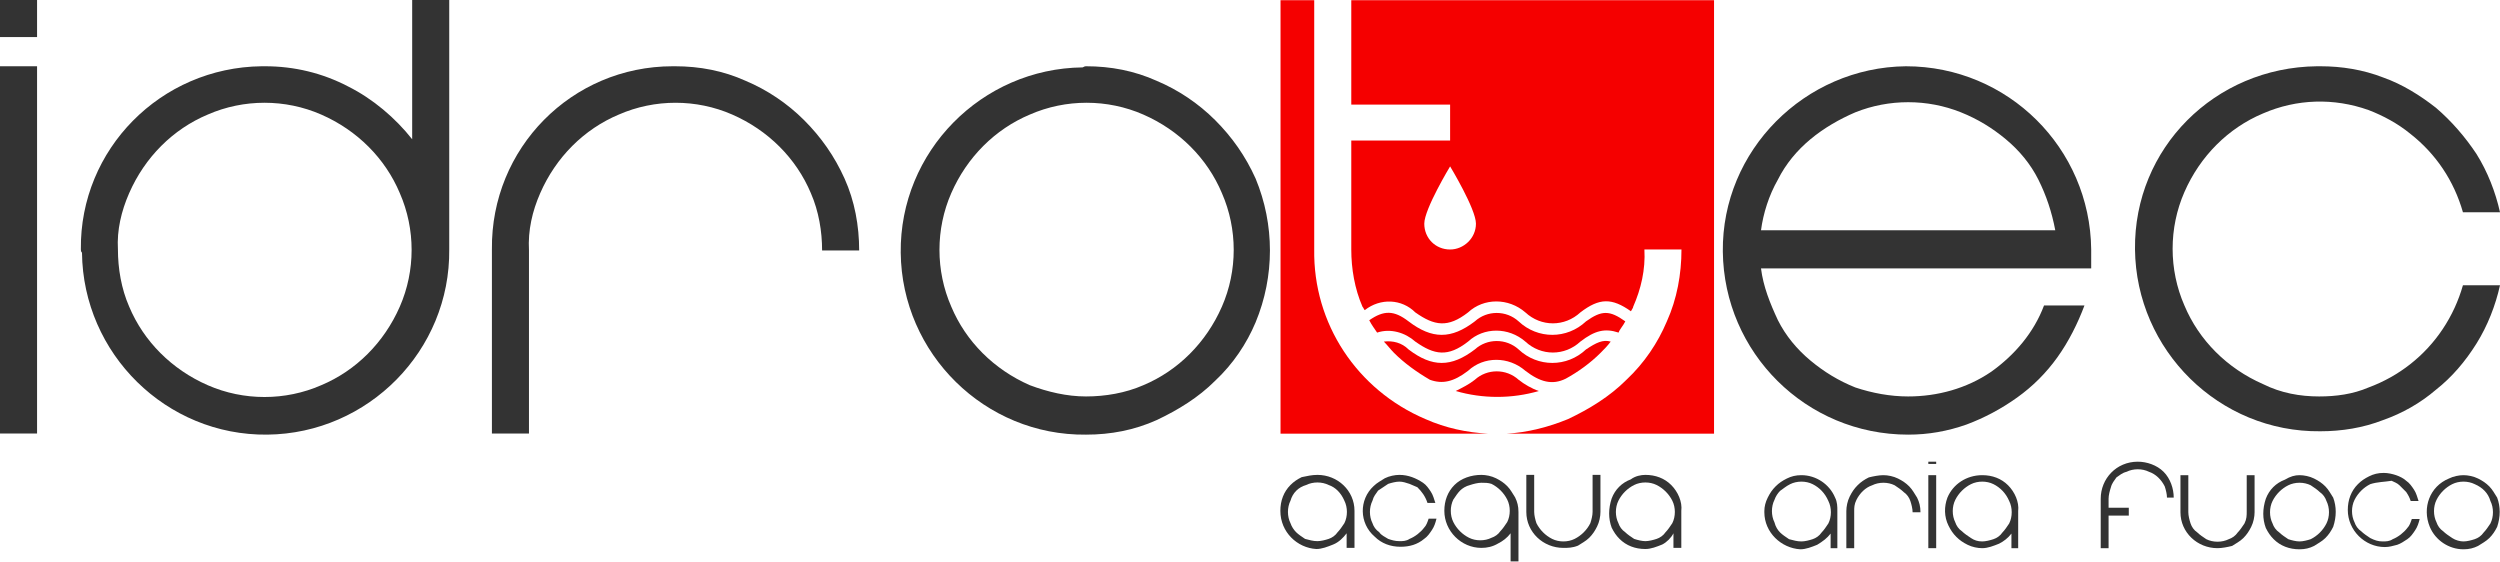 <?xml version="1.0" encoding="utf-8"?>
<!-- Generator: Adobe Illustrator 24.2.3, SVG Export Plug-In . SVG Version: 6.00 Build 0)  -->
<svg version="1.1" id="Livello_1" xmlns="http://www.w3.org/2000/svg" xmlns:xlink="http://www.w3.org/1999/xlink" x="0px" y="0px"
	 viewBox="0 0 222.6 50" style="enable-background:new 0 0 222.6 50;" xml:space="preserve">
<style type="text/css">
	.st0{fill:#333333;}
	.st1{fill:#F50000;}
</style>
<g id="Logo" transform="translate(-183.036 -248.729)">
	<g id="Raggruppa_10" transform="translate(183.036 248.729)">
		<path id="Tracciato_1" class="st0" d="M0,3.3V0h3.3v3.3H0z M0,38.6V5.9h3.3v32.7L0,38.6z"/>
		<path id="Tracciato_2" class="st0" d="M7.2,22.2C7.1,13.3,14.3,6,23.3,5.9c0.1,0,0.2,0,0.3,0c2.6,0,5.1,0.6,7.4,1.8
			c2.2,1.1,4.2,2.8,5.7,4.7V0h3.3v22.2c0.1,9-7.2,16.4-16.2,16.5c-9,0.1-16.4-7.2-16.5-16.2C7.2,22.4,7.2,22.3,7.2,22.2z M10.5,22.2
			c0,1.7,0.3,3.5,1,5.1c1.3,3.1,3.8,5.6,7,7c3.2,1.4,6.9,1.4,10.1,0c3.1-1.3,5.6-3.8,7-7c1.4-3.2,1.4-6.9,0-10.1
			c-1.3-3.1-3.8-5.6-7-7c-3.2-1.4-6.9-1.4-10.1,0c-3.1,1.3-5.6,3.8-7,7C10.8,18.8,10.4,20.5,10.5,22.2z"/>
		<path id="Tracciato_3" class="st0" d="M60.1,5.9c2.2,0,4.3,0.4,6.3,1.3c1.9,0.8,3.7,2,5.2,3.5c1.5,1.5,2.7,3.2,3.6,5.2
			c0.9,2,1.3,4.2,1.3,6.4h-3.3c0-1.7-0.3-3.5-1-5.1c-1.3-3.1-3.8-5.6-7-7c-3.2-1.4-6.9-1.4-10.1,0c-3.1,1.3-5.6,3.8-7,7
			c-0.7,1.6-1.1,3.3-1,5.1v16.3h-3.3V22.2c-0.1-9,7.1-16.3,16.1-16.3C60,5.9,60,5.9,60.1,5.9L60.1,5.9z"/>
		<path id="Tracciato_4" class="st0" d="M96.7,5.9c2.2,0,4.3,0.4,6.3,1.3c1.9,0.8,3.7,2,5.2,3.5c1.5,1.5,2.7,3.2,3.6,5.2
			c1.7,4.1,1.7,8.7,0,12.8c-0.8,1.9-2,3.7-3.6,5.2c-1.5,1.5-3.3,2.6-5.2,3.5c-2,0.9-4.1,1.3-6.3,1.3c-9,0.1-16.4-7.2-16.5-16.2
			c-0.1-9,7.2-16.4,16.2-16.5C96.6,5.9,96.6,5.9,96.7,5.9L96.7,5.9z M96.7,35.3c1.7,0,3.5-0.3,5.1-1c3.1-1.3,5.6-3.8,7-7
			c1.4-3.2,1.4-6.9,0-10.1c-1.3-3.1-3.8-5.6-7-7c-3.2-1.4-6.9-1.4-10.1,0c-3.1,1.3-5.6,3.8-7,7c-1.4,3.2-1.4,6.9,0,10.1
			c1.3,3.1,3.8,5.6,7,7C93.3,34.9,95,35.3,96.7,35.3L96.7,35.3z"/>
		<path id="Tracciato_5" class="st0" d="M169.9,35.3c2.6,0,5.2-0.7,7.4-2.2c2.1-1.5,3.8-3.5,4.7-5.9h3.6c-0.6,1.6-1.4,3.2-2.4,4.6
			c-1,1.4-2.2,2.6-3.6,3.6c-1.4,1-2.9,1.8-4.5,2.4c-1.7,0.6-3.4,0.9-5.2,0.9c-9.1,0-16.4-7.3-16.5-16.3s7.3-16.4,16.3-16.5
			c9.1,0,16.4,7.3,16.5,16.3c0,0,0,0.1,0,0.1v1.6h-29.4c0.2,1.6,0.8,3.1,1.5,4.6c0.7,1.4,1.7,2.6,2.9,3.6c1.2,1,2.5,1.8,4,2.4
			C166.7,35,168.3,35.3,169.9,35.3z M169.9,9.1c-1.6,0-3.2,0.3-4.7,0.9c-1.4,0.6-2.8,1.4-4,2.4c-1.2,1-2.2,2.2-2.9,3.6
			c-0.8,1.4-1.3,3-1.5,4.5H183c-0.3-1.6-0.8-3.1-1.5-4.5c-0.7-1.4-1.7-2.6-2.9-3.6c-1.2-1-2.5-1.8-4-2.4
			C173.1,9.4,171.5,9.1,169.9,9.1L169.9,9.1z"/>
		<path id="Tracciato_6" class="st0" d="M206.5,35.3c1.5,0,3-0.2,4.4-0.8c2.7-1,5-2.8,6.6-5.2c0.8-1.2,1.4-2.5,1.8-3.9h3.3
			c-0.4,1.8-1.1,3.6-2.1,5.2c-1,1.6-2.2,3-3.6,4.1c-1.4,1.2-3,2.1-4.7,2.7c-1.8,0.7-3.7,1-5.6,1c-9,0.1-16.4-7.2-16.5-16.2
			S197.2,6,206.3,5.9c0.1,0,0.2,0,0.3,0c1.9,0,3.8,0.3,5.6,1c1.7,0.6,3.3,1.6,4.7,2.7c1.4,1.2,2.6,2.6,3.6,4.1
			c1,1.6,1.7,3.4,2.1,5.2h-3.3c-0.8-2.8-2.4-5.2-4.7-7c-1.1-0.9-2.4-1.6-3.7-2.1c-3.1-1.1-6.4-1-9.4,0.3c-3.1,1.3-5.6,3.8-7,7
			c-1.4,3.2-1.4,6.9,0,10.1c1.3,3.1,3.8,5.6,7,7C203.1,35,204.8,35.3,206.5,35.3z"/>
	</g>
	<g id="Raggruppa_14" transform="translate(297.04 289.838)">
		<g id="Raggruppa_11" transform="translate(0 1.175)">
			<path id="Tracciato_7" class="st0" d="M3.3,0c1.8,0,3.3,1.4,3.3,3.2c0,0,0,0,0,0v3.3H5.9V5.2C5.6,5.6,5.2,6,4.7,6.2
				c-0.5,0.2-1,0.4-1.5,0.4C1.5,6.5,0,5.1,0,3.2c0-0.9,0.3-1.7,0.9-2.3c0.3-0.3,0.6-0.5,1-0.7C2.4,0.1,2.8,0,3.3,0z M3.3,5.9
				c0.3,0,0.7-0.1,1-0.2c0.3-0.1,0.6-0.3,0.8-0.6c0.2-0.2,0.4-0.5,0.6-0.8c0.3-0.6,0.3-1.4,0-2C5.4,1.6,4.9,1.1,4.3,0.9
				c-0.6-0.3-1.4-0.3-2,0C1.6,1.1,1.1,1.6,0.9,2.3c-0.3,0.6-0.3,1.4,0,2C1,4.6,1.2,4.9,1.4,5.1c0.2,0.2,0.5,0.4,0.8,0.6
				C2.6,5.8,2.9,5.9,3.3,5.9z"/>
			<path id="Tracciato_8" class="st0" d="M10.6,5.9c0.3,0,0.6,0,0.9-0.2c0.5-0.2,1-0.6,1.3-1c0.2-0.2,0.3-0.5,0.4-0.8h0.7
				c-0.1,0.4-0.2,0.7-0.4,1c-0.2,0.3-0.4,0.6-0.7,0.8c-0.6,0.5-1.3,0.7-2.1,0.7c-0.9,0-1.7-0.3-2.3-0.9C7,4.3,7,2.2,8.3,1
				c0.3-0.3,0.7-0.5,1-0.7C9.7,0.1,10.2,0,10.6,0c0.8,0,1.5,0.3,2.1,0.7c0.3,0.2,0.5,0.5,0.7,0.8c0.2,0.3,0.3,0.7,0.4,1h-0.7
				c-0.2-0.6-0.5-1-0.9-1.4C12,1,11.7,0.9,11.5,0.8c-0.3-0.1-0.6-0.2-0.9-0.2c-0.3,0-0.7,0.1-1,0.2C9.3,1,9,1.2,8.7,1.4
				C8.5,1.7,8.3,1.9,8.2,2.3c-0.3,0.6-0.3,1.4,0,2c0.1,0.3,0.3,0.6,0.6,0.8C9,5.4,9.3,5.5,9.6,5.7C9.9,5.8,10.2,5.9,10.6,5.9z"/>
			<path id="Tracciato_9" class="st0" d="M17.9,6.5c-1.8,0-3.3-1.5-3.3-3.3c0-0.9,0.3-1.7,0.9-2.3C16.1,0.3,17,0,17.9,0
				c0.4,0,0.9,0.1,1.3,0.3c0.4,0.2,0.7,0.4,1,0.7c0.3,0.3,0.5,0.7,0.7,1c0.2,0.4,0.3,0.8,0.3,1.3v4.4h-0.7V5.2
				c-0.3,0.4-0.7,0.7-1.1,0.9C18.9,6.4,18.4,6.5,17.9,6.5z M17.9,0.7c-0.3,0-0.7,0.1-1,0.2C16.5,1,16.2,1.2,16,1.4
				c-0.2,0.2-0.4,0.5-0.6,0.8c-0.3,0.6-0.3,1.4,0,2c0.3,0.6,0.8,1.1,1.4,1.4c0.6,0.3,1.4,0.3,2,0c0.3-0.1,0.6-0.3,0.8-0.6
				c0.2-0.2,0.4-0.5,0.6-0.8c0.3-0.6,0.3-1.4,0-2c-0.3-0.6-0.8-1.1-1.4-1.4C18.5,0.7,18.2,0.7,17.9,0.7L17.9,0.7z"/>
			<path id="Tracciato_10" class="st0" d="M25.2,6.5c-1.8,0-3.3-1.4-3.3-3.2c0,0,0,0,0-0.1V0h0.7v3.3c0,0.3,0.1,0.7,0.2,1
				c0.3,0.6,0.8,1.1,1.4,1.4c0.6,0.3,1.4,0.3,2,0c0.6-0.3,1.1-0.8,1.4-1.4c0.1-0.3,0.2-0.7,0.2-1V0h0.7v3.3c0,0.4-0.1,0.9-0.3,1.3
				c-0.2,0.4-0.4,0.7-0.7,1c-0.3,0.3-0.7,0.5-1,0.7C26,6.5,25.6,6.5,25.2,6.5z"/>
			<path id="Tracciato_11" class="st0" d="M32.5,0c0.9,0,1.7,0.3,2.3,0.9c0.6,0.6,1,1.5,0.9,2.3v3.3h-0.7V5.2
				C34.8,5.6,34.4,6,34,6.2c-0.5,0.2-1,0.4-1.5,0.4c-0.9,0-1.7-0.3-2.3-0.9c-0.3-0.3-0.5-0.6-0.7-1c-0.3-0.8-0.3-1.7,0-2.6
				c0.3-0.8,0.9-1.4,1.7-1.7C31.6,0.1,32.1,0,32.5,0z M32.5,5.9c0.3,0,0.7-0.1,1-0.2c0.3-0.1,0.6-0.3,0.8-0.6
				c0.2-0.2,0.4-0.5,0.6-0.8c0.3-0.6,0.3-1.4,0-2c-0.3-0.6-0.8-1.1-1.4-1.4c-0.6-0.3-1.4-0.3-2,0c-0.6,0.3-1.1,0.8-1.4,1.4
				c-0.3,0.6-0.3,1.4,0,2c0.1,0.3,0.3,0.6,0.6,0.8c0.2,0.2,0.5,0.4,0.8,0.6C31.8,5.8,32.2,5.9,32.5,5.9z"/>
		</g>
		<g id="Raggruppa_12" transform="translate(43.094)">
			<path id="Tracciato_12" class="st0" d="M3.3,1.2c1.3,0,2.5,0.8,3,2C6.5,3.6,6.5,4,6.5,4.4v3.3H5.9V6.4C5.6,6.8,5.2,7.1,4.7,7.4
				c-0.5,0.2-1,0.4-1.5,0.4C1.5,7.7,0,6.3,0,4.5c0,0,0,0,0-0.1C0,4,0.1,3.6,0.3,3.2c0.2-0.4,0.4-0.7,0.7-1c0.3-0.3,0.6-0.5,1-0.7
				C2.4,1.3,2.8,1.2,3.3,1.2z M3.3,7.1c0.3,0,0.7-0.1,1-0.2c0.3-0.1,0.6-0.3,0.8-0.6c0.2-0.2,0.4-0.5,0.6-0.8c0.3-0.6,0.3-1.4,0-2
				C5.4,2.8,4.9,2.3,4.3,2c-0.6-0.3-1.4-0.3-2,0C1.9,2.2,1.7,2.4,1.4,2.6C1.2,2.8,1,3.1,0.9,3.4c-0.3,0.6-0.3,1.4,0,2
				C1,5.8,1.2,6.1,1.4,6.3c0.2,0.2,0.5,0.4,0.8,0.6C2.6,7,2.9,7.1,3.3,7.1z"/>
			<path id="Tracciato_13" class="st0" d="M10.6,1.2c0.4,0,0.9,0.1,1.3,0.3c0.4,0.2,0.7,0.4,1,0.7c0.3,0.3,0.5,0.7,0.7,1
				c0.2,0.4,0.3,0.8,0.3,1.3h-0.7c0-0.3-0.1-0.7-0.2-1c-0.1-0.3-0.3-0.6-0.6-0.8c-0.2-0.2-0.5-0.4-0.8-0.6c-0.6-0.3-1.4-0.3-2,0
				C9,2.3,8.5,2.8,8.2,3.4C8,3.8,8,4.1,8,4.4v3.3H7.3V4.4c0-0.4,0.1-0.9,0.3-1.3c0.2-0.4,0.4-0.7,0.7-1c0.3-0.3,0.6-0.5,1-0.7
				C9.7,1.3,10.2,1.2,10.6,1.2z"/>
			<path id="Tracciato_14" class="st0" d="M14.6,0.2V0h0.7v0.2H14.6z M14.6,7.7V1.2h0.7v6.5H14.6z"/>
			<path id="Tracciato_15" class="st0" d="M19.4,1.2c0.9,0,1.7,0.3,2.3,0.9c0.6,0.6,1,1.5,0.9,2.3v3.3H22V6.4
				c-0.3,0.4-0.7,0.7-1.1,0.9c-0.5,0.2-1,0.4-1.5,0.4c-0.4,0-0.9-0.1-1.3-0.3c-0.4-0.2-0.7-0.4-1-0.7c-0.3-0.3-0.5-0.6-0.7-1
				C16,4.9,16,4,16.3,3.2C16.8,2,18,1.2,19.4,1.2L19.4,1.2z M19.4,7.1c0.3,0,0.7-0.1,1-0.2c0.3-0.1,0.6-0.3,0.8-0.6
				c0.2-0.2,0.4-0.5,0.6-0.8c0.3-0.6,0.3-1.4,0-2C21.5,2.8,21,2.3,20.4,2c-0.6-0.3-1.4-0.3-2,0c-0.6,0.3-1.1,0.8-1.4,1.4
				c-0.3,0.6-0.3,1.4,0,2c0.1,0.3,0.3,0.6,0.6,0.8c0.2,0.2,0.5,0.4,0.8,0.6C18.7,7,19,7.1,19.4,7.1z"/>
		</g>
		<g id="Raggruppa_13" transform="translate(73.044)">
			<path id="Tracciato_16" class="st0" d="M3.3,0C4.1,0,5,0.3,5.6,0.9c0.6,0.6,0.9,1.5,0.9,2.3H5.9c0-0.3-0.1-0.7-0.2-1
				C5.4,1.6,4.9,1.1,4.3,0.9c-0.6-0.3-1.4-0.3-2,0C1.9,1,1.7,1.2,1.4,1.4C1.2,1.7,1,1.9,0.9,2.3c-0.1,0.3-0.2,0.7-0.2,1v0.8h1.8v0.7
				H0.7v2.9H0V3.3C0,1.5,1.4,0,3.3,0C3.2,0,3.2,0,3.3,0L3.3,0z"/>
			<path id="Tracciato_17" class="st0" d="M10.4,7.7c-1.8,0-3.3-1.4-3.3-3.2c0,0,0,0,0-0.1V1.2h0.7v3.3c0,0.3,0.1,0.7,0.2,1
				c0.1,0.3,0.3,0.6,0.6,0.8c0.2,0.2,0.5,0.4,0.8,0.6c0.6,0.3,1.4,0.3,2,0c0.3-0.1,0.6-0.3,0.8-0.6c0.2-0.2,0.4-0.5,0.6-0.8
				C13,5.1,13,4.8,13,4.4V1.2h0.7v3.3c0,0.4-0.1,0.9-0.3,1.3c-0.2,0.4-0.4,0.7-0.7,1c-0.3,0.3-0.7,0.5-1,0.7
				C11.3,7.6,10.8,7.7,10.4,7.7z"/>
			<path id="Tracciato_18" class="st0" d="M17.7,1.2c0.4,0,0.9,0.1,1.3,0.3c0.4,0.2,0.7,0.4,1,0.7c0.3,0.3,0.5,0.7,0.7,1
				c0.3,0.8,0.3,1.7,0,2.6c-0.2,0.4-0.4,0.7-0.7,1c-0.3,0.3-0.7,0.5-1,0.7c-0.4,0.2-0.8,0.3-1.3,0.3c-0.9,0-1.7-0.3-2.3-0.9
				c-0.3-0.3-0.5-0.6-0.7-1c-0.3-0.8-0.3-1.7,0-2.6c0.3-0.8,0.9-1.4,1.7-1.7C16.9,1.3,17.3,1.2,17.7,1.2z M17.7,7.1
				c0.3,0,0.7-0.1,1-0.2c0.6-0.3,1.1-0.8,1.4-1.4c0.3-0.6,0.3-1.4,0-2c-0.1-0.3-0.3-0.6-0.6-0.8c-0.2-0.2-0.5-0.4-0.8-0.6
				c-0.6-0.3-1.4-0.3-2,0c-0.6,0.3-1.1,0.8-1.4,1.4c-0.3,0.6-0.3,1.4,0,2c0.1,0.3,0.3,0.6,0.6,0.8c0.2,0.2,0.5,0.4,0.8,0.6
				C17,7,17.4,7.1,17.7,7.1z"/>
			<path id="Tracciato_19" class="st0" d="M25.1,7.1c0.3,0,0.6,0,0.9-0.2c0.5-0.2,1-0.6,1.3-1c0.2-0.2,0.3-0.5,0.4-0.8h0.7
				c-0.1,0.4-0.2,0.7-0.4,1c-0.2,0.3-0.4,0.6-0.7,0.8c-0.3,0.2-0.6,0.4-0.9,0.5c-0.4,0.1-0.7,0.2-1.1,0.2c-1.8,0-3.3-1.5-3.3-3.3
				c0-0.9,0.3-1.7,0.9-2.3c0.3-0.3,0.6-0.5,1-0.7c0.4-0.2,0.8-0.3,1.3-0.3c0.4,0,0.8,0.1,1.1,0.2c0.3,0.1,0.7,0.3,0.9,0.5
				c0.3,0.2,0.5,0.5,0.7,0.8c0.2,0.3,0.3,0.7,0.4,1h-0.7c-0.1-0.3-0.2-0.5-0.4-0.8c-0.2-0.2-0.4-0.4-0.6-0.6
				c-0.2-0.2-0.5-0.3-0.7-0.4C25.3,1.8,24.6,1.8,24,2c-0.6,0.3-1.1,0.8-1.4,1.4c-0.3,0.6-0.3,1.4,0,2c0.1,0.3,0.3,0.6,0.6,0.8
				c0.2,0.2,0.5,0.4,0.8,0.6C24.4,7,24.7,7.1,25.1,7.1z"/>
			<path id="Tracciato_20" class="st0" d="M32.3,1.2c0.4,0,0.9,0.1,1.3,0.3c0.4,0.2,0.7,0.4,1,0.7c0.3,0.3,0.5,0.7,0.7,1
				c0.3,0.8,0.3,1.7,0,2.6c-0.2,0.4-0.4,0.7-0.7,1c-0.3,0.3-0.7,0.5-1,0.7c-0.4,0.2-0.8,0.3-1.3,0.3c-1.3,0-2.5-0.8-3-2
				c-0.7-1.7,0-3.6,1.7-4.3c0,0,0,0,0,0C31.4,1.3,31.9,1.2,32.3,1.2z M32.3,7.1c0.3,0,0.7-0.1,1-0.2c0.3-0.1,0.6-0.3,0.8-0.6
				c0.2-0.2,0.4-0.5,0.6-0.8c0.3-0.6,0.3-1.4,0-2C34.5,2.8,34,2.3,33.3,2c-0.6-0.3-1.4-0.3-2,0c-0.6,0.3-1.1,0.8-1.4,1.4
				c-0.3,0.6-0.3,1.4,0,2c0.1,0.3,0.3,0.6,0.6,0.8c0.2,0.2,0.5,0.4,0.8,0.6C31.6,7,32,7.1,32.3,7.1z"/>
		</g>
	</g>
	<g id="Raggruppa_15" transform="translate(297.054 248.744)">
		<path id="Tracciato_21" class="st1" d="M25.4,33.7c1.1-0.6,2.2-1.4,3.1-2.3c0.3-0.3,0.6-0.6,0.9-1c-0.7-0.2-1.3,0.1-2.2,0.7
			c-1.7,1.6-4.3,1.6-6,0c-1.1-1-2.8-1-3.9,0c-2.1,1.6-3.8,1.6-5.9,0c-0.6-0.6-1.4-0.8-2.2-0.7c0.3,0.3,0.6,0.7,0.9,1
			c0.9,0.9,2,1.7,3.2,2.4c1.1,0.4,2.1,0.2,3.4-0.8c1.4-1.3,3.6-1.3,5.1,0C23.1,34,24.2,34.3,25.4,33.7z"/>
		<path id="Tracciato_22" class="st1" d="M12.9,37.3c-6.1-2.6-10-8.5-9.9-15.1V0H0v38.6h18.5C16.6,38.5,14.7,38.1,12.9,37.3z"/>
		<path id="Tracciato_23" class="st1" d="M17.3,33.8c-0.5,0.4-1.1,0.7-1.7,1c2.4,0.7,5,0.7,7.4,0c-0.6-0.2-1.3-0.6-1.8-1
			C20.1,32.8,18.4,32.8,17.3,33.8z"/>
		<path id="Tracciato_24" class="st1" d="M6.3,0v9.3h8.8v3.2H6.3v9.7c0,1.7,0.3,3.5,1,5.1c0.1,0.1,0.1,0.2,0.2,0.3
			c1.4-1.1,3.3-1,4.5,0.2c1.7,1.2,2.9,1.4,4.7,0c1.4-1.3,3.6-1.3,5.1,0c1.4,1.3,3.5,1.3,4.9,0c1.7-1.3,2.8-1.3,4.5-0.1
			c0.1-0.2,0.2-0.3,0.2-0.4c0.7-1.6,1.1-3.3,1-5.1h3.3c0,2.2-0.4,4.4-1.3,6.4c-0.8,1.9-2,3.7-3.6,5.2c-1.5,1.5-3.3,2.6-5.2,3.5
			c-1.7,0.7-3.6,1.2-5.5,1.3h18.5V0H6.3z M15.1,22.2c-1.3,0-2.3-1-2.3-2.3v0c0-1.3,2.3-5.1,2.3-5.1s2.3,3.8,2.3,5.1
			C17.4,21.2,16.3,22.2,15.1,22.2L15.1,22.2z"/>
		<path id="Tracciato_25" class="st1" d="M30.7,28.6c-1.4-1-2.1-1-3.5,0c-1.7,1.6-4.3,1.6-6,0c-1.1-1-2.8-1-3.9,0
			c-2.1,1.6-3.8,1.6-5.9,0c-1.3-1-2.2-1-3.5-0.1c0.2,0.4,0.5,0.8,0.7,1.1c1.2-0.4,2.5,0,3.4,0.8c1.7,1.2,2.9,1.4,4.7,0
			c1.4-1.3,3.6-1.3,5.1,0c1.4,1.3,3.5,1.3,4.9,0c1.3-1,2.2-1.2,3.4-0.8C30.2,29.3,30.5,29,30.7,28.6z"/>
	</g>
</g>
</svg>
